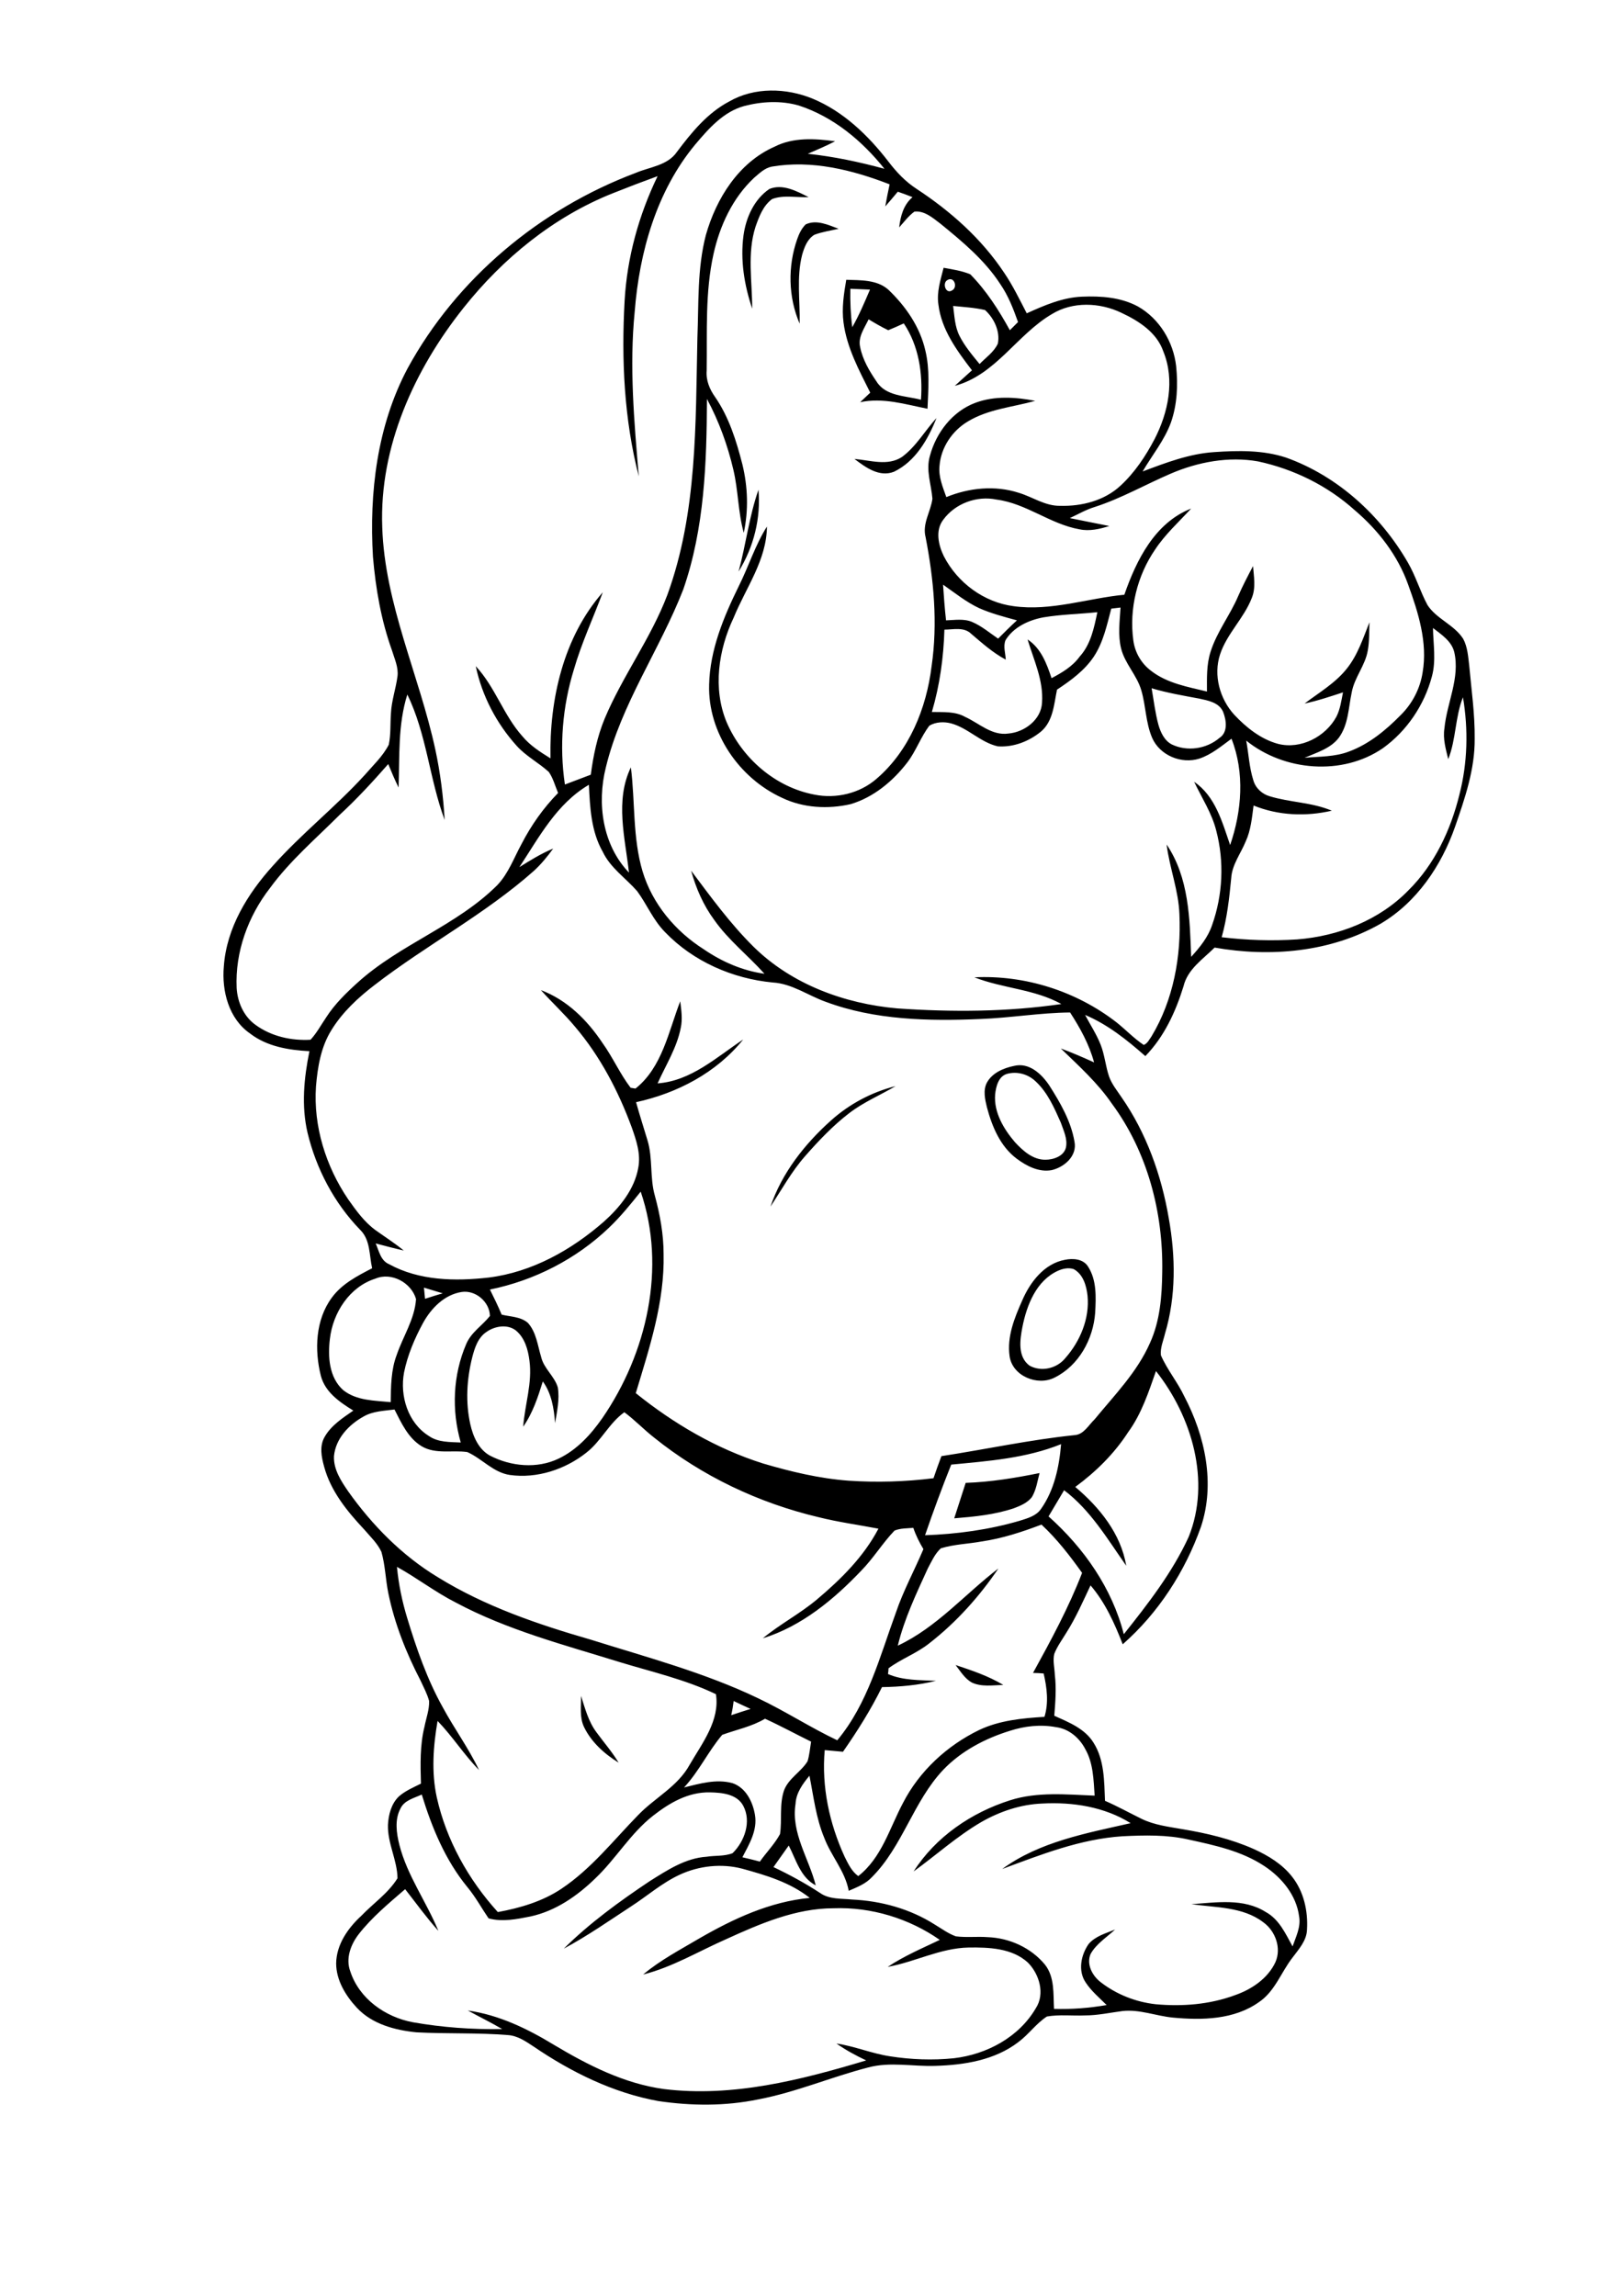 <?xml version="1.0" encoding="utf-8"?>
<!-- Generator: Adobe Illustrator 21.0.2, SVG Export Plug-In . SVG Version: 6.00 Build 0)  -->
<svg version="1.2" baseProfile="tiny" id="Layer_1" xmlns="http://www.w3.org/2000/svg" xmlns:xlink="http://www.w3.org/1999/xlink"
	 x="0px" y="0px" viewBox="0 0 595.3 841.9" overflow="scroll" xml:space="preserve">
<path d="M213.1,621.9c1.5,4.6,2.7,9.4,5.7,13.4c2.7,3.7,5.7,7.1,8.1,11.1c-5.2-3.2-10-7.5-12.7-13.1
	C212.5,629.7,213.2,625.7,213.1,621.9 M350.5,610.6c6,2,12,4,17.5,7.3c-3.9,0.1-8,0.8-11.6-0.9C353.8,615.5,352.3,612.9,350.5,610.6
	 M354.2,543.8c9.1-0.3,18.2-1.8,27.1-3.6c-0.8,3-1.2,6.1-2.8,8.8c-1.6,2.1-4.2,3.2-6.6,4.1c-7.1,2.4-14.5,3.1-21.9,3.7
	C351.4,552.5,352.8,548.1,354.2,543.8 M388.1,466c-8,3.6-11.5,12.6-13.1,20.7c-0.9,4.7-1.8,10.8,2.6,14.1c4.3,2.4,10,1.1,13.1-2.7
	c5.5-6.2,9-14.6,8.2-22.9c-0.4-3.7-1.6-7.9-5.1-9.8C391.9,464.8,389.9,465.2,388.1,466 M390.6,462c2.9-0.6,6.7-0.4,8.5,2.5
	c3.2,5,2.9,11.2,2.6,16.9c-0.7,9.7-6,19.4-14.9,23.8c-6.3,3.2-15.5-0.6-16.5-7.9c-1-7.1,1.8-14,4.6-20.3
	C377.8,470.2,383,463.4,390.6,462 M304.8,410.9c6.7-6,14.9-10.4,23.7-12.6c-5.6,3.3-11.8,5.9-17,9.9c-6,4.6-11.3,10.2-16.3,15.9
	c-4.9,5.6-8.5,12.2-12.6,18.4C286.8,430.1,295.2,419.5,304.8,410.9 M369.4,393.8c-3.2,0.9-4.1,4.7-4.4,7.6
	c-0.5,6.6,3.2,12.7,7.3,17.5c2.9,3.1,6.5,6.4,11.1,6.4c3,0,6.9-1.3,7.6-4.6c0.6-3.1-0.9-6.1-1.9-9c-2.4-5.4-4.8-11-9.2-15.1
	C377.1,393.9,373.1,392.8,369.4,393.8 M371.9,390.9c5.6-1.4,10.2,3,13,7.2c4,6.3,7.9,13,9.2,20.5c1.1,5.3-3.7,9.4-8.3,10.5
	c-4.7,0.9-9.3-1.5-12.9-4.2c-6-4.5-9-11.7-10.9-18.8c-0.7-2.9-1.5-6.3,0-9.1C363.9,393.5,368,391.7,371.9,390.9 M270.9,209.6
	c2.7-9.9,3.9-20.3,7.3-30C279.1,190,276.5,200.6,270.9,209.6 M330.8,167.6c5.2-3.8,8.4-9.6,12.7-14.3c-3.1,7.8-7.7,15.9-15.6,19.7
	c-5.4,2.1-10.4-1.6-14.5-4.7C319.2,168.8,325.6,171,330.8,167.6 M318.6,117.1c-1.5,3.2-4,6.5-3.1,10.2c0.9,4.6,3.4,8.8,6,12.6
	c3.4,5.5,10.7,5.2,16.3,6.7c0.7-9.7-0.8-19.8-6.3-28c-1.9,0.9-3.8,1.7-5.7,2.5C323.3,119.9,320.9,118.5,318.6,117.1 M311.9,105.9
	c-0.1,4.7,0.1,9.4,0.7,14.1c2.5-4.4,4.5-9.1,6.5-13.8C316.8,106.1,314.4,106,311.9,105.9 M310.4,102.6c5.2,0.2,11.2-0.1,15.4,3.6
	c6.4,6.1,11.6,13.6,13.6,22.3c1.7,7,1.1,14.2,0.8,21.4c-8.1-1.6-16.3-4.2-24.7-2.4c1.2-1.2,2.5-2.3,3.7-3.5
	c-4.1-8.2-8.6-16.5-9.8-25.7C308.7,113.1,309.5,107.8,310.4,102.6 M295.5,82.3c4-1.9,8.3,0.2,12.1,1.6c-3,0.7-6,1.1-8.9,2.2
	c-2.6,1.6-3.7,4.6-4.5,7.4c-2.1,8.3-0.7,16.8-0.9,25.2c-4.2-9.8-4.4-21-0.9-31C293.1,85.7,294,83.8,295.5,82.3 M282.2,69.3
	c4.9-2,10,0.8,14.4,3c-4.4,0.2-9.2-0.9-13.4,0.7c-3.3,2.4-4.8,6.5-6.1,10.2c-3.1,9.7-1.2,20-1.2,30c-2.9-8.6-4.4-17.8-3.2-26.8
	C273.6,79.8,276.6,73.1,282.2,69.3 M239.5,665.9c-8.3,6.5-13.6,15.8-21.2,23c-6.6,6.4-14.5,11.9-23.7,13.9c-5,1-10.4,2.1-15.4,0.7
	c-2.6-3.8-4.8-7.9-7.8-11.5c-8.1-9.9-13-21.8-16.7-33.9c-2.8,1.3-6.4,2.1-7.8,5.1c-2.2,4.1-1.5,9-0.4,13.4
	c2.9,11.3,9.9,20.8,14.3,31.5c-4.4-4.9-8.2-10.2-12.2-15.3c-6,5.2-12.2,10.3-17.1,16.6c-2.9,3.8-4.8,8.9-3,13.6
	c3.3,10,12.8,16.7,22.9,18.6c10.8,1.9,21.8,2.7,32.8,2.5c-4.1-2.4-8.4-4.5-12.6-6.8c11.4,1.6,21.9,6.7,31.6,12.6
	c12.4,7.4,25.7,14.2,40.3,16.2c25.2,3.1,50.2-3.3,74.2-10.5c-3.8-1.8-7.5-3.8-10.9-6.2c6.7,1,13,3.7,19.7,4.7
	c7.7,1.2,15.6,1.5,23.4,0.7c12-1.4,23.8-7.7,30-18.3c3.5-5.3,1.3-12.6-2.9-16.8c-5.8-5.3-14.3-5.6-21.7-5.5
	c-10.4,0.2-19.7,5.3-29.7,7.1c6-4,12.6-6.8,19.1-9.9c-11.3-7.9-25.2-12.1-38.9-11.6c-14,0-27.1,5.7-39.6,11.4
	c-10,4.4-19.6,10.2-30.3,12.9c6.3-5.3,13.6-9.1,20.7-13.3c12.5-7.2,25.8-13.4,40.4-14.8c-7.2-5.7-16-8.3-24.7-10.7
	c-7.6-2-15.9-1.1-23,2.2c-6.5,3-11.9,7.8-17.8,11.6c-8.1,5.3-16.1,10.9-24.7,15.5c9.5-9.4,20.5-17.4,31.6-24.8
	c6.4-4,13-8.4,20.8-8.9c3.1-0.5,6.5-0.1,9.5-1.3c4.4-4.3,7-11.6,3.9-17.4c-2.3-4.3-7.8-4.8-12.1-4.9
	C252.3,657.1,245.4,661.3,239.5,665.9 M370.5,634.7c-9.1,2.8-17.9,7.4-24.5,14.3c-11,11.6-14.9,28.1-26.2,39.4
	c-2.3,2.5-5.5,3.7-8.5,5c-1.3-7.2-6.5-12.8-9-19.5c-3-7.2-3.9-15.1-5.4-22.7c-2.5,3-4.9,6.3-5.1,10.3c-1.7,10.7,4.9,20,7.4,29.9
	c-5.6-2.9-7.2-9.4-9.9-14.6c-1.9,2.6-3.7,5.3-5.6,7.9c5.9,2.8,11.6,5.9,17.1,9.5c3.4,2.4,7.8,2,11.7,2.4c10.7,0.5,21.3,3.4,30.4,9.2
	c2.5,1.5,4.9,3.3,7.7,4.3c3.9,0.5,7.8,0,11.7,0.3c8,0.3,15.9,3.9,21,10.1c3.6,4.6,3,10.7,3.3,16.2c6.5,0.2,12.9-0.3,19.3-1.4
	c-2.7-2.7-5.6-5.1-7.7-8.3c-2.9-4.3-1.7-10.1,1.1-14.1c2.5-2.9,6.3-3.9,9.7-5.3c-3.1,2.9-6.9,5.2-9,9c-1.6,3.8,0.7,8,3.7,10.3
	c5.8,4.5,12.9,7.3,20.2,8.1c9.7,0.9,19.8,0.1,29-3.3c6.1-2.1,12.1-6.1,14.9-12.1c2.3-5.2,0-11.5-4.5-14.7
	c-7.5-5.7-17.4-5.3-26.3-6.6c9.1-0.6,19.1-2.3,27.3,2.9c4.9,2.7,7.2,7.9,9.8,12.6c1.2-3.5,3.1-7.1,2.4-11c-1-7.8-6.4-14.3-12.8-18.5
	c-8.3-5.5-18.2-7.6-27.8-9.7c-7.9-1.8-16.1-1.6-24.2-1.2c-15.4,1-29.8,6.7-44.1,12c13.7-10,30.8-13.1,47.1-16.8
	c-9.6-6-21.2-7.8-32.4-7.2c-7.9,0.3-15.6,2.9-22.4,6.8c-8.9,5.2-16.5,12.1-24.8,18.1c8.1-12.7,21.2-21.6,35.4-26.1
	c10-3.2,20.7-2.1,31-1.7c-0.4-5.8-0.5-11.9-3.4-17c-2.1-4.1-6-7.5-10.7-8.1C381.6,632.3,375.8,633,370.5,634.7 M264.9,636.2
	c-5.1,6-8.5,13.4-14,19.3c5.7-1.4,11.8-3.2,17.7-1.6c4.9,1.6,7.5,6.8,8.3,11.6c1,5.7-2.1,10.8-4.6,15.6c2.1,0.5,4.3,1,6.4,1.6
	c2.4-3.4,5.4-6.4,7.4-10.1c0.8-5.3-0.3-10.9,1.5-16.1c1.7-4.4,6.2-6.7,8.6-10.6c0.7-2.3,0.9-4.8,1.3-7.2c-5.7-2.8-11.2-5.8-16.9-8.4
	C275.7,633.2,270.1,634.3,264.9,636.2 M268.2,629c2.4-0.8,4.8-1.6,7.1-2.3c-2.1-1-4.2-1.9-6.2-2.9
	C268.9,625.5,268.6,627.3,268.2,629 M145.6,574.6c0.6,6.4,1.9,12.7,3.8,18.9c3.4,11.2,7.3,22.4,13,32.6c4.2,7.8,9.5,15,13.3,23
	c-5.5-5.6-9.7-12.3-15.2-18c-1.6,9.2-2.3,18.8-0.3,28c3.5,15.7,11.6,30.2,22.4,42.1c8.2-1.5,16.4-3.9,23.4-8.6
	c10.9-7.3,19-17.7,28-26.9c6.1-6.4,14.6-10.5,19-18.6c4.6-7.9,11.1-16.2,9.6-25.8c-11.2-5.4-23.6-8.2-35.4-11.8
	c-20.3-6.3-41.1-11.7-60-21.8C159.7,583.9,153,578.7,145.6,574.6 M360,565.3c-4.9,0.9-10,1-14.9,2.5c-2.2,2-3.4,4.8-4.8,7.4
	c-4.2,9.2-8.6,18.4-11,28.3c14.3-6.7,24.6-18.9,36.9-28.3c-7,10.3-15.4,19.7-25.3,27.4c-4.6,3.7-10.3,5.7-15,9.2
	c0,0.5-0.1,1.5-0.2,2.1c5.5,2.4,11.7,2.2,17.6,2.5c-6.5,1.6-13.1,2.2-19.8,2.3c-4.1,8.3-9,16.1-14.3,23.7c-2.2-0.2-4.5-0.4-6.7-0.6
	c-1.2,13.4,1.7,26.9,7.3,39.1c1.3,2.6,2.6,5.4,5,7.1c8.6-6.7,11.5-17.6,16.4-26.8c6-11.7,16.2-21.1,28-26.8
	c7.4-3.5,15.7-4.3,23.9-4.8c1.6-5.2,0.9-10.7-0.3-15.9c-1.3-0.1-2.6-0.2-3.9-0.2c6.6-12,13.1-24,18-36.7
	c-4.5-6.3-9.2-12.4-14.9-17.7C374.9,561.8,367.6,564.2,360,565.3 M348.9,537.1c-3.4,8.5-6.6,17.2-9.6,25.9c11.7-0.4,23.4-2,34.7-5.3
	c2.8-0.9,6-1.7,7.8-4.3c4.9-6.9,6.7-15.5,7.4-23.8C376.3,534.8,362.5,535.8,348.9,537.1 M133.3,519.5c-5.4,3-10.2,8.1-10.8,14.5
	c-0.2,4.9,2.6,9.1,5.2,12.9c8.8,12.4,19.8,23.6,32.9,31.5c17.3,10.7,36.7,17.3,56.1,22.9c20.7,6.5,41.8,12.1,61.4,21.5
	c9.9,4.7,19.1,10.7,29,15.4c11.2-13.4,15.6-30.7,21.5-46.8c2.7-8,6.8-15.5,10.1-23.3c-1.5-2.5-2.8-5.1-3.7-7.8
	c-2.3,0.2-4.7,0.1-6.9,1c-4.4,4.6-7.7,10.1-12.2,14.7c-10.1,10.6-21.9,20.4-36.1,24.8c6.3-5.2,13.6-9,19.8-14.2
	c8.8-7.4,17.2-15.7,22.6-26c-7.3-1.4-14.7-2.4-21.9-4.2c-22-5.2-42.9-15.1-60.5-29.3c-3.7-2.9-7-6.4-10.8-9.2
	c-5.6,4-8.5,10.6-13.9,14.8c-7.8,6.2-18.2,9.6-28.1,8.2c-6.1-0.9-10.2-6-15.6-8.4c-5.5-0.8-11.6,0.9-16.7-2.1c-5-3-7.5-8.6-10-13.5
	C140.8,517.4,136.7,517.5,133.3,519.5 M424,502.8c-2.7,7.7-5.3,15.7-10.2,22.4c-5.1,7.9-11.8,14.5-19.4,20.1
	c8.9,7.5,16.7,17.1,18.7,28.9c-6.9-9.8-13.1-20.4-22.8-27.7c-1.9,3.2-3.8,6.4-5.7,9.6c12.9,11.5,23.3,26.3,27.6,43.2
	c8.9-11.2,17.8-22.6,23.8-35.7C444.2,543.2,437.2,519.5,424,502.8 M155.2,485.1c-3.1,5.7-5.7,11.8-7,18.2
	c-1.6,8.6,1.4,18.5,9.1,23.3c3.4,2.4,7.8,2.2,11.7,2.4c-3.4-11.8-2.9-24.7,2-36.1c1.8-4.3,5.9-6.8,8.7-10.3
	c-0.1-5.2-5.3-9.6-10.4-8.8C163,474.8,158.2,479.7,155.2,485.1 M155.5,472.2c0.1,1,0.3,3,0.4,4.1c2.2-0.7,4.3-1.4,6.5-2
	C160.1,473.6,157.8,472.9,155.5,472.2 M137.7,468.9c-9.5,3-15.6,12.5-16.7,22.1c-0.8,6.5-0.3,14.2,4.9,18.8
	c4.9,3.9,11.5,3.8,17.4,4.4c0.1-5.8,0.1-11.8,2.2-17.3c2.3-6.8,6.6-13.1,7.1-20.5C150.9,470.4,143.6,466.4,137.7,468.9 M223.4,450.2
	c-12,11.5-27.4,19.4-43.7,22.7c1.5,3,3,6.1,4.3,9.2c3.2,0.8,6.9,0.7,9.6,3c3.1,3.4,3.6,8.3,4.9,12.6c1,4.2,4.9,7,6.1,11.1
	c0.7,4.4-0.3,8.8-1,13.1c-0.4-5.4-1.3-10.9-4.5-15.3c-1.8,5.8-3.7,11.6-7.2,16.6c0.6-8.1,3.4-16,2.3-24.2c-0.5-4-1.7-8.4-5-11.1
	c-3.1-2.4-7.7-1.6-10.7,0.5c-3.2,2.1-4.4,5.9-5.3,9.4c-2,8-2.5,16.4-0.7,24.5c1,4.4,3,9.2,7.2,11.5c7.7,4,17.3,4.9,25.2,1.1
	c6.7-3.2,11.8-8.8,16-14.8c16.4-23.8,23.6-55.3,14.1-83.1C231.4,441.5,227.7,446.1,223.4,450.2 M190.5,318c4-2.5,8-5,12.4-6.8
	c-2.1,2.9-4.4,5.7-7,8.1c-18,16-39.6,27.3-58.6,42c-6,4.6-11.7,9.9-15.7,16.4c-3.9,6.2-5.1,13.6-5.7,20.7
	c-1,14.6,3.6,29.3,11.8,41.4c2.9,4.1,5.9,8.3,10,11.3c3.5,2.5,7.1,4.8,10.4,7.5c-3.5-0.8-6.9-1.7-10.3-2.6c1.2,2.7,1.8,6.3,4.9,7.6
	c11.1,6.1,24.3,6.3,36.6,4.9c15.9-2,30.3-10.1,42.2-20.5c5.8-5.2,11.2-11.8,12.6-19.7c1-5.1-0.7-10.1-2.4-14.9
	c-4.9-13.3-11.6-26.1-20.8-36.9c-3.9-4.7-8.4-8.8-12.5-13.4c9.6,3.6,17,11,22.6,19.4c3.8,5.3,6.4,11.3,10.3,16.4
	c0.4,0.1,1.3,0.2,1.8,0.3c9.8-7.8,12.1-20.9,16.4-32c0.4,3.2,0.9,6.5,0.2,9.7c-1.4,7.3-5.5,13.7-8.5,20.4
	c12.3-0.9,21.6-9.6,31.4-16.1c-9.8,12.2-24.2,19.7-39.3,23c1.3,4.7,2.8,9.3,4.2,14c2,6.6,0.8,13.7,2.7,20.3c1.9,7,3.2,14.1,3.2,21.4
	c0.4,17.6-5.2,34.4-10.2,51c13.9,11.2,29.6,20.4,46.7,25.8c10.2,3,20.6,5.5,31.3,6.3c10.4,0.7,20.8,0.4,31.2-0.9
	c0.9-2.7,1.9-5.4,2.9-8.1c16.3-2.5,32.4-6,48.8-7.7c3.4-0.2,5.1-3.6,7.4-5.8c7.3-8.9,15.6-17.3,20.3-28c3.7-8.1,4.4-17.2,4.5-26
	c0.4-21.8-5.4-44.1-18.5-61.8c-5.2-7.6-12.1-13.8-18.7-20.2c4.1,1.5,8.2,3.3,12.2,5.1c-1.8-6.6-5.1-12.6-8.8-18.3
	c-11,0.1-22,2-33,2.4c-19,0.8-38.6,0.4-56.6-6.3c-6.5-2.3-12.4-6.7-19.5-7.1c-14.7-1.4-29.1-7.7-39.4-18.4
	c-4.4-4.4-6.7-10.2-10.3-15.1c-4.2-4.8-9.8-8.5-12.6-14.4c-4.3-7.5-4.7-16.3-5.1-24.6C204.1,294.8,197.7,307.1,190.5,318
	 M422.4,252.4c0.8,4.5,1.3,9,2.5,13.4c0.8,2.8,2.2,5.8,4.9,7.2c5.6,2.7,12.7,1.7,17.5-2.4c3.2-2.1,2.5-6.6,1.3-9.6
	c-1.5-3.4-5.5-4.1-8.7-4.8C434,255.1,428.1,254.1,422.4,252.4 M525.6,230.3c0.1,5.9,1.2,12-0.4,17.8c-2.8,10.5-9.2,20-18,26.3
	c-14.9,10.2-36.2,8.4-50.1-2.8c0.9,4.8,1.1,9.8,2.6,14.5c0.8,2.9,3.2,5.1,6,5.9c7.5,2.3,15.5,2.2,22.8,5.3
	c-9.5,2.2-19.6,1.8-28.7-1.9c-0.6,4.5-1,9.1-2.9,13.2c-1.8,4.4-5,8.5-5.3,13.4c-0.7,7.3-1.5,14.6-3.5,21.7
	c9.2,1.1,18.4,1.4,27.7,0.8c15.1-1.2,30.1-7,40.8-18c9.6-9.5,15.5-22.1,18.7-35.1c3-11.6,3.3-23.9,1.3-35.7
	c-2.9,7.3-2.5,15.4-5.4,22.7c-0.9-3.7-2-7.4-1.4-11.3c0.9-9.4,5.8-18.5,3.6-28C532.4,235.1,528.7,232.7,525.6,230.3 M382.7,226.4
	c-5.4,1-11,3.6-13.9,8.4c-0.9,2.3,0,4.7,0.1,7.1c-4.7-2.5-8.6-6-12.6-9.4c-2.7-2.7-6.6-1.6-9.9-1.6c-0.3,10.2-1.7,20.4-4.6,30.2
	c4.1,0.1,8.5-0.3,12.2,1.8c5.1,2.3,9.8,7,15.9,6.1c5.9-0.5,12-5.1,12.3-11.3c0.6-8.1-3-15.6-5.3-23.2c4.9,3.2,7,8.8,8.8,14.2
	c3.8-2,7.7-4.3,10.3-7.9c4.1-4.5,5.3-10.6,6.5-16.3C395.9,225.2,389.3,225.3,382.7,226.4 M345.9,214.4c0.3,4.4,0.6,8.7,1.1,13.1
	c3.2-0.1,6.6-0.7,9.6,0.6c3.5,1.5,6.4,4,9.5,6.1c2.3-2.3,4.5-4.5,6.9-6.7c-4.7-1.3-9.4-2.5-13.9-4.5
	C354.4,220.8,350.2,217.4,345.9,214.4 M429.4,173.7c-9.3,4-18.2,9.1-27.8,12.2c-3.3,1-6.2,2.7-9.2,4.1c4.8,1,9.6,1.9,14.5,2.9
	c-3.5,1.1-7.3,2-11,1.2c-10.7-1.9-19.5-9.5-30.4-10.9c-7.2-1.5-15.2,1.4-19.6,7.5c-2.9,3.9-1.7,9.2,0.3,13.3
	c5,9.7,14.7,16.9,25.6,18.3c13.7,1.9,27.1-2.9,40.6-4.2c4.4-12.7,11.2-26.4,24.5-31.6c-4.5,4.9-9.5,9.4-13.2,15
	c-6.6,9.6-9.6,21.8-8,33.4c0.6,4.4,2.9,8.4,6.5,11.1c5.9,4.6,13.5,5.9,20.5,7.6c0-4.9-0.2-9.8,1.3-14.5c2.3-7.4,7.2-13.5,10.2-20.6
	c1.6-3.7,3.5-7.3,5.4-10.9c0.3,3.9,1.1,8-0.5,11.8c-2.9,7.4-9.1,13-11.6,20.6c-2.5,7.6-0.1,16.3,5.2,22.1c4.4,4.7,9.8,9,16.1,10.7
	c8.3,2.1,17.4-2.6,21.4-10c1.4-2.8,1.8-5.9,2.4-8.9c-4.6,1.5-9.3,3.1-14.1,4.1c5.3-4,11.3-7.5,15.5-12.8c4-5,6-11.2,8.3-17
	c-0.1,3.4,0,6.9-0.6,10.3c-0.9,5.5-4.9,9.9-5.9,15.4c-1.2,5.6-1.2,11.8-4.7,16.6c-3,4-8.2,5.5-12.6,7.4c5.5-0.5,11.1-0.3,16.3-2.3
	c7.3-2.7,13.5-7.8,18.9-13.3c4.3-4.2,7.2-9.8,8.1-15.7c1.9-11-1.6-22-5.3-32.2c-3.8-10.7-11-20-19.6-27.3c-10-9-22.4-15.1-35.5-17.9
	C450.7,167.3,439.4,169.4,429.4,173.7 M349.6,112.2c0.5,3.7,0.6,7.5,2.3,10.9c1.9,3.8,4.7,7.1,7.4,10.4c2.3-2.4,5.3-4.4,6.7-7.5
	c0.9-4.5-1.4-9.3-4.7-12.3C357.4,112.8,353.5,112.6,349.6,112.2 M347.5,102.7c-2,1.1-0.6,5.3,1.7,3.8
	C351.4,105.4,350,101.2,347.5,102.7 M276.6,65.2c-7.9,7.4-12.6,17.6-14.9,28c-3.1,14-2.3,28.4-2.5,42.7c-0.3,3.6,1.1,6.9,3.1,9.7
	c5.1,7.4,7.8,16.1,10,24.7c2,8.2,2.3,16.8,0.5,25.1c-2.1-7.6-2-15.5-3.8-23.1c-2.1-9-5.3-17.8-9.7-26c-0.1,23.5-0.9,47.5-8.7,69.9
	c-8.6,22.1-22.8,42-28.4,65.3c-3.3,13.2-1.2,28.4,8.5,38.5c-1.4-12.7-5.2-26.4,0.7-38.6c1.6,12.7,0.6,25.8,4.3,38.2
	c3.6,11.9,12,21.9,22.4,28.5c6.7,4.6,14.3,7.9,22.3,9c-6-6.7-13.2-12.3-18.4-19.7c-4-5.4-6.7-11.6-8.5-18.1
	c7.2,9.6,14.3,19.4,22.9,27.9c14,13.8,33.4,20.9,52.7,22.6c20.1,1.4,40.3,1.3,60.2-1.6c-9.9-5.5-21.5-5.7-31.9-9.8
	c18.6-0.9,37.4,5.1,52.1,16.5c3.4,2.7,6.4,5.9,10,8.3c1.4-0.5,2.1-2.1,2.9-3.2c8-13.3,10.9-29.3,10.2-44.7
	c-0.3-8.7-3.6-16.9-4.7-25.6c8.2,12.1,8.5,27.2,9,41.2c3.2-3.5,6.2-7.2,7.7-11.7c3.9-11,4.5-23.2,1.5-34.6c-1.6-6.4-5.3-12-8.1-17.9
	c7.8,5.3,10.3,14.8,13.2,23.2c4.3-12.5,5.4-26.5,0.5-39c-3.7,2.7-7.3,5.8-11.8,7.3c-6.6,2.1-14.5-1.2-17.3-7.6
	c-2.4-5.6-2.3-11.8-4-17.5c-1.6-5.5-6-9.7-7.4-15.3c-1.2-4.9-0.5-10-0.2-15c-0.8,0.1-2.5,0.3-3.4,0.4c-1.6,6-2.9,12.3-6.4,17.6
	c-3.4,5.1-8.5,8.8-13.5,12.1c-1.1,5.3-1.4,11.6-5.9,15.4c-4.4,3.6-10.1,5.8-15.8,5.4c-6.3-1.4-10.9-6.7-17.1-8.4
	c-2.6-0.7-5.6-0.6-8,0.8c-3.2,4.2-4.9,9.3-8.1,13.5c-5.3,6.9-12.4,12.8-20.8,15.3c-8.3,1.9-17.4,1.4-25.1-2.3
	c-15.8-7.2-27.3-23.9-26.8-41.5c0.3-12.8,5.3-24.8,10.9-36.2c3.6-7.2,6-15,10.3-21.8c-0.1,12.3-7.7,22.4-12.2,33.4
	c-5.6,11.8-7.7,26-2.6,38.3c5.7,13.3,17.9,23.9,32.2,26.6c7.9,1.6,16.6-0.4,22.8-5.8c12-10.3,18.3-25.8,20.2-41.3
	c2.3-15.8,0.8-31.8-2.2-47.3c-1.3-5,1.9-9.4,2.5-14.1c-0.4-5.2-2.5-10.5-0.9-15.8c2.3-8.5,8.3-16.3,16.7-19.4
	c7-2.6,14.7-2.1,21.9-0.7c-8.2,2.3-17.1,3-24.6,7.5c-5.8,3.4-10,9.6-10.5,16.4c-0.4,4,1.2,7.7,2.5,11.4c8.3-3.4,17.8-4.4,26.5-1.6
	c5.1,1.5,9.7,4.9,15.3,4.8c7.9,0.2,16.2-1.9,22.1-7.4c5.2-4.8,9.2-10.8,12.5-17.1c5-9.7,7.5-21.6,3.2-32.1c-2.4-7-9-11.2-15.4-14.2
	c-7.9-3.8-17.9-4.2-25.5,0.5c-12.8,7.5-20.6,22.3-35.6,26.3c2.1-1.9,4.2-3.8,6.3-5.7c-5.5-7.2-11.2-14.9-12.3-24.1
	c-0.7-4.6,0.8-9.1,1.9-13.5c3.3,0.6,6.7,1.1,9.8,2.4c5.9,6,10.5,13.2,14.5,20.5c1-1,2-2,3-3c-1.7-4.8-3.6-9.7-6.5-13.9
	c-5.7-8.8-13.9-15.6-22-22.2c-2.8-2.1-5.8-4.8-9.5-4.4c-2.2,1.6-3.8,3.8-5.6,5.8c0.5-4.2,1.6-8.3,4.9-11.1c-1.8-0.7-3.6-1.4-5.4-2
	c-1.5,1.8-3,3.6-4.6,5.4c0.5-2.7,1-5.4,1.6-8.1c-13.7-5.3-28.5-9-43.2-6.5C280.5,61.6,278.6,63.5,276.6,65.2 M272.9,38.9
	c-7.6,2.1-13,8.3-17.9,14.1c-14.2,17.1-20.5,39.5-22.2,61.3c-2,20.1-0.2,40.3,1.5,60.4c-5.4-21-6.4-42.8-5.2-64.4
	c0.9-15.9,5.2-31.4,12.1-45.7c-5.5,2-11,4.1-16.5,6.3c-21.6,8.6-40.2,23.8-54.6,41.9c-18.1,22.7-31,51-29.9,80.5
	c0.9,28.3,13.6,54.3,19.5,81.7c1.8,8.4,2.9,17.1,3.4,25.7c-5.6-15-6.6-31.5-13.7-46c-3.5,11.1-2.8,22.7-3.2,34.1
	c-1.4-2.8-2.6-5.7-3.8-8.6c-5.7,6.5-11.6,12.9-17.9,18.7c-8.7,8.7-18.2,16.8-25.5,26.8c-8,10.3-12.8,23.4-12.2,36.6
	c0.3,5.2,2.6,10.5,7,13.6c5.8,4.2,13.1,5.8,20.1,5.4c2.3-2.5,3.9-5.5,5.8-8.3c3.1-4.8,7.2-8.8,11.4-12.6
	c15.5-14.1,36.4-20.9,51.3-35.8c4.1-4.3,6.1-10,8.9-15.1c3.5-6.8,8-13.2,13.4-18.7c-1.1-2.6-1.8-5.4-3.4-7.7
	c-3.7-3.4-8.4-5.8-11.8-9.6c-7.4-8.2-12.7-18.3-15-29.2c7.1,7.6,10.2,18,17.1,25.7c2.8,3.4,6.6,5.8,10.3,8.1
	c-0.4-21.5,4.7-44.4,19.2-60.9c-3.5,9.4-7.8,18.6-10.6,28.3c-4.2,13.6-5.4,28.1-3.3,42.2c3.1-1.2,6.3-2.4,9.5-3.6
	c0.9-7,2.4-14.1,5.1-20.6c6.6-15.7,17-29.5,23-45.4c11-30.2,10.3-62.7,11-94.3c0.5-12.5-0.1-25.3,3.1-37.6
	c3.8-13.4,12-26.6,25.2-32.4c6.8-3.5,14.8-3,22.2-2c-3.2,1.7-6.6,3.1-10,4.6c9.5,1,18.9,3,28.1,5.5c-8.2-10.3-18.8-19.1-31.4-23.2
	C286.4,36.8,279.4,37.2,272.9,38.9 M267.5,37.2c9.2-5.3,20.9-5,30.6-1c11.3,4.7,20.4,13.5,27.8,23.1c2.9,3.8,6.2,7.3,10.2,9.9
	c12.5,8.2,23.9,18.3,32.2,30.8c3.2,4.7,5.7,9.9,8.3,14.9c6.4-2.9,13.1-5.8,20.2-6.1c7-0.3,14.3,0.2,20.6,3.6c7.9,4.5,13,13,14,21.9
	c0.7,6.9,0.4,14-1.9,20.6c-2.4,6.6-6.9,12-10.4,18c8.5-3.2,17.1-6.5,26.2-7.1c8.8-0.6,17.9-0.8,26.4,2c19,6.8,34.7,21.2,44.7,38.5
	c2.9,5,4.5,10.6,7.2,15.6c3.3,5.1,9.8,7.2,13.1,12.4c1.6,3,1.8,6.5,2.2,9.8c0.8,8.9,2.1,17.8,2,26.8c0.1,11.2-3.6,21.9-7.2,32.3
	c-5,14.3-14.1,27.8-27.4,35.6c-18.3,10.4-40.3,12.3-60.8,8.7c-4.3,4.3-9.9,7.9-11.4,14.2c-2.9,9.4-7.1,18.5-14,25.6
	c-6.7-5.9-13.8-11.6-22.1-15.1c1.9,3.6,4.2,7.1,5.7,10.9c1.5,3.8,1.8,7.9,3.1,11.7c1,2.8,2.9,5.1,4.5,7.5
	c9.2,13.2,14.7,28.7,17.4,44.5c2.5,14,2.7,28.6-1.4,42.3c-0.6,2.6-1.8,5.2-1.5,7.9c2.3,5.3,6.1,9.8,8.6,15.1
	c7.6,14.5,11.4,31.9,6.1,47.8c-5.8,16.4-15.6,31.6-28.7,43.1c-3-7.7-6.4-15.3-11.8-21.6c-2.8,5.9-5.4,11.9-8.9,17.4
	c-1.5,2.5-3.3,4.9-4.4,7.7c-0.6,2.5,0.1,5.1,0.2,7.7c0.6,5,0.2,10-0.2,15c5.3,2.4,11.2,4.7,14.4,9.9c4,6.3,3.9,14.1,4.2,21.3
	c4.6,2,8.9,4.4,13.4,6.6c4.7,2.3,9.9,2.9,15,3.8c9,1.5,17.9,3.6,26.2,7.3c5.3,2.4,10.4,5.5,14,10.1c4.3,5.4,5.9,12.6,5.5,19.4
	c-0.1,4.1-3.1,7.3-5.4,10.4c-4.1,5.3-6.4,12.3-12.2,16.2c-9.1,6.5-20.9,6.7-31.6,5.7c-6.2-0.6-12.2-3.1-18.5-2.4
	c-4.6,0.6-9.1,1.6-13.7,1.6c-4.7,0.2-9.4-0.4-14,0.4c-4,2.6-6.7,6.6-10.5,9.4c-8.6,6.6-19.8,8.4-30.4,8.7
	c-8.2,0.3-16.6-1.6-24.7,0.6c-13.6,3.5-26.5,9.1-40.3,11.7c-12.1,2.5-24.5,2.4-36.7,0.6c-16.5-3-31.9-10.6-45.7-20
	c-2.9-1.9-5.9-4-9.5-4.2c-11.1-0.9-22.3-0.4-33.5-1c-7.9-0.8-16.2-3-21.8-9c-4.1-4.4-7.6-10.1-7.6-16.3c0.1-6.9,4.3-12.9,9.2-17.4
	c4.4-4.6,9.9-8.3,13.3-13.8c-0.1-6.7-3.7-12.8-3.5-19.6c0.2-3.7,1.2-7.7,4-10.4c2.4-2.1,5.3-3.3,8.1-4.7c-0.2-7-0.4-14.1,1.3-20.9
	c0.6-3.1,1.8-6.2,1.7-9.4c-0.7-2.6-2-5-3.1-7.4c-5.3-10.2-9.6-21-11.9-32.3c-1-5-1.1-10.1-2.5-15c-1.5-3.2-4.1-5.6-6.4-8.3
	c-6.2-6.6-12.2-14-14.6-22.9c-1-3.6-1.8-7.6,0.2-11c2.4-4.2,6.6-6.9,10.5-9.6c-5-3.1-10.3-6.7-11.9-12.7c-2.4-9.5-2-20.6,4-28.7
	c3.7-5.1,9.4-8,14.8-10.8c-1.1-4.8-0.6-10.4-4.4-14.1c-9.5-9.8-16.1-22.3-19.3-35.6c-2.3-9.9-1.3-20.1,0.7-29.9
	c-7.6-0.4-15.6-1.7-21.8-6.5c-7.8-5.4-10.4-15.6-9.6-24.6c1-14.1,8.7-26.6,17.9-36.8c10.5-11.8,23-21.6,33.7-33.3
	c3.1-3.6,6.7-6.9,8.9-11.2c0.8-3.8,0.5-7.6,0.8-11.5c0.2-4.6,1.8-9,2.4-13.6c0.4-3.3-1.1-6.4-2-9.4c-4-11.1-6-22.7-7-34.4
	c-1.4-23.5,1.5-48,12.7-69.1c18-33,48.6-58.5,83.7-71.7c5.2-2.2,11.7-2.7,15.1-7.7C253.7,48.5,259.5,41.4,267.5,37.2"/>
</svg>
